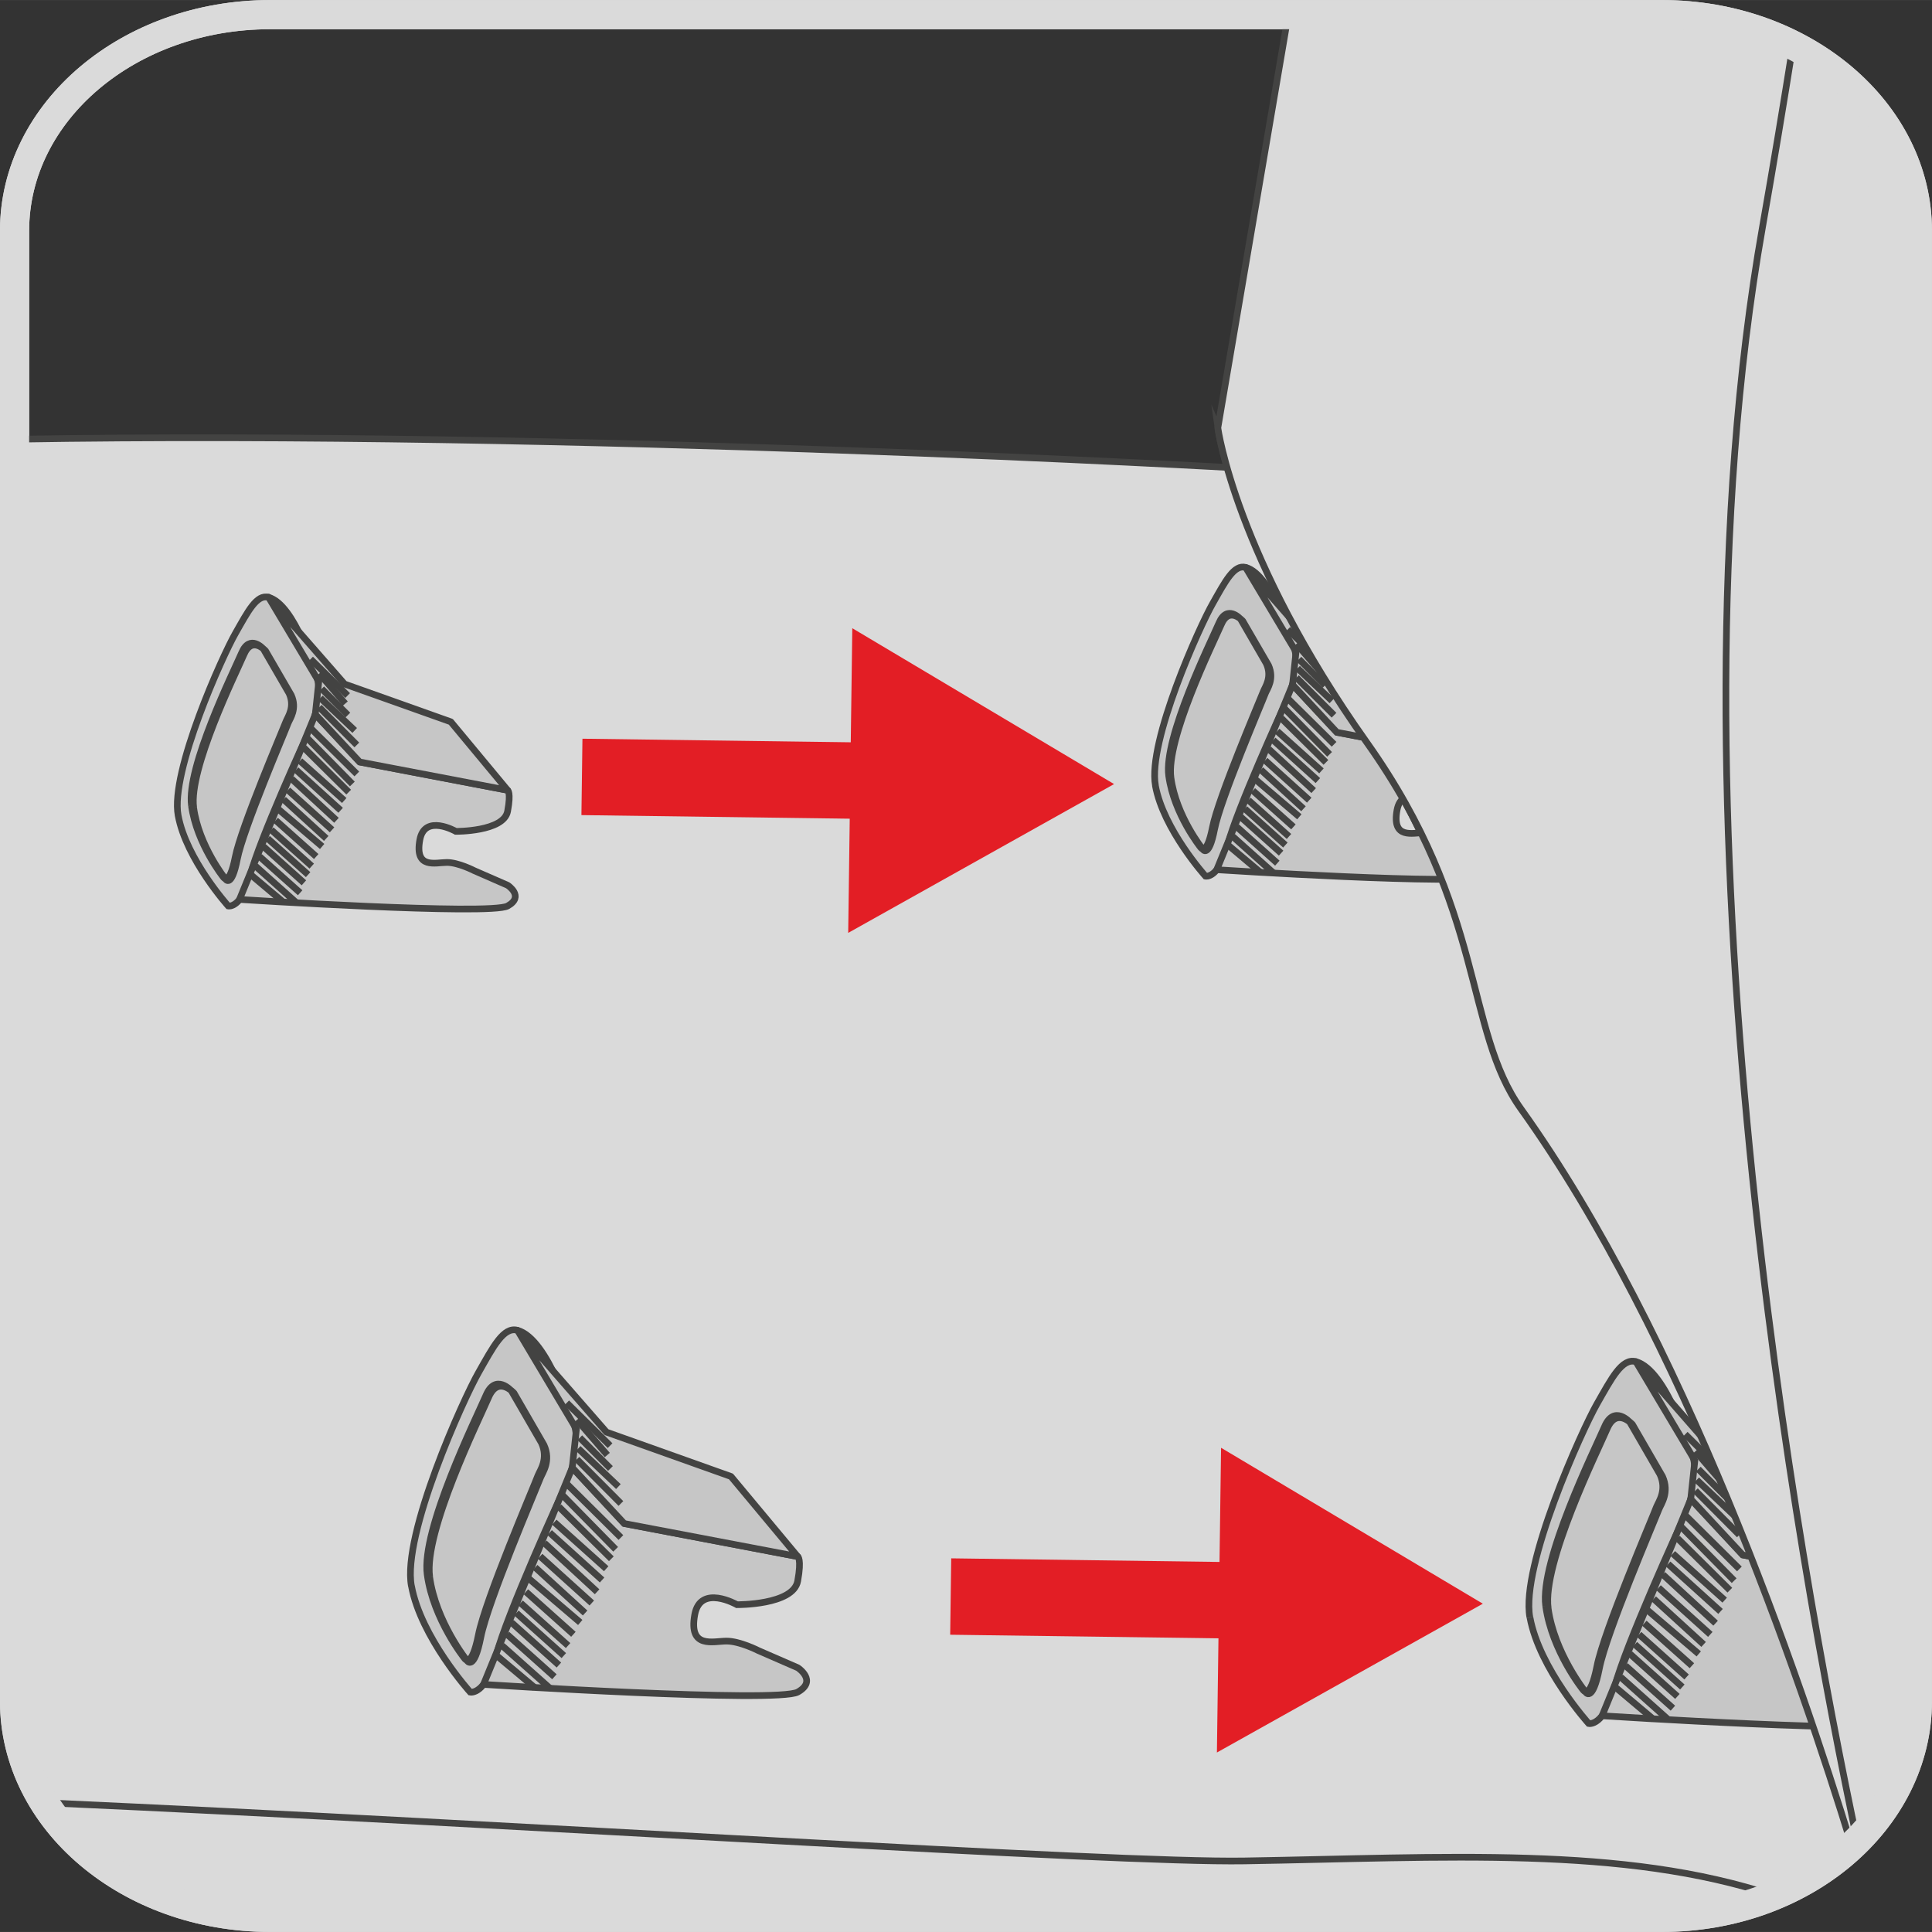 <?xml version="1.0" encoding="UTF-8"?>
<!DOCTYPE svg PUBLIC "-//W3C//DTD SVG 1.1//EN" "http://www.w3.org/Graphics/SVG/1.1/DTD/svg11.dtd">
<!-- Creator: CorelDRAW 2018 (64-Bit) -->
<svg xmlns="http://www.w3.org/2000/svg" xml:space="preserve" width="22mm" height="22mm" version="1.1" style="shape-rendering:geometricPrecision; text-rendering:geometricPrecision; image-rendering:optimizeQuality; fill-rule:evenodd; clip-rule:evenodd"
viewBox="0 0 353.01 353"
 xmlns:xlink="http://www.w3.org/1999/xlink">
 <rect x="0" y="0" width="353.01" height="353" fill="#333333" stroke="none"/>
 <defs>
  <style type="text/css">
   <![CDATA[
    .str1 {stroke:#434342;stroke-width:1.22;stroke-miterlimit:10}
    .str2 {stroke:#434342;stroke-width:1.22;stroke-miterlimit:4}
    .str4 {stroke:#E31E25;stroke-width:13.96;stroke-miterlimit:4}
    .str0 {stroke:#DADADA;stroke-width:5.33;stroke-linecap:round;stroke-miterlimit:10}
    .str3 {stroke:#434342;stroke-width:1.22;stroke-linecap:round;stroke-linejoin:round;stroke-miterlimit:4}
    .fil0 {fill:none;fill-rule:nonzero}
    .fil2 {fill:#DADADA;fill-rule:nonzero}
    .fil3 {fill:#C6C6C6;fill-rule:nonzero}
    .fil4 {fill:#E31E25;fill-rule:nonzero}
    .fil1 {fill:#FEFEFE;fill-rule:nonzero}
   ]]>
  </style>
 </defs>
 <g id="Слой_x0020_1">
  <path class="fil0 str0" d="M350.34 310.83c0,21.82 -20.9,39.5 -46.68,39.5l-254.31 0c-25.78,0 -46.69,-17.68 -46.69,-39.5l0 -268.66c0,-21.82 20.9,-39.5 46.69,-39.5l254.31 0c25.78,0 46.68,17.69 46.68,39.5l0 268.66z"/>
  <path class="fil1" d="M338.34 337.27c-9.41,-30.7 -30.92,-93.46 -60.4,-134.62 -10.43,-14.56 -6.38,-36.27 -28.17,-66.95 -24.06,-33.89 -27.25,-57.53 -27.25,-57.53l113.89 260.8c0.66,-0.55 1.3,-1.12 1.93,-1.7z"/>
  <path class="fil0 str1" d="M338.34 337.27c-9.41,-30.7 -30.92,-93.46 -60.4,-134.62 -10.43,-14.56 -6.38,-36.27 -28.17,-66.95 -24.06,-33.89 -27.25,-57.53 -27.25,-57.53l113.89 260.8"/>
  <path class="fil2" d="M226.22 85.51c0,0 -120.93,-6.98 -223.56,-5.26l0 230.59c0,21.82 20.9,39.5 46.69,39.5l0 0 254.31 0c17.68,0 33.06,-8.32 40.99,-20.58 -35.03,-79.47 -118.43,-244.25 -118.43,-244.25z"/>
  <path class="fil0 str2" d="M226.22 85.51c0,0 -120.93,-6.98 -223.56,-5.26m341.99 249.51c-35.03,-79.47 -118.43,-244.25 -118.43,-244.25"/>
  <line class="fil0 str2" x1="309.91" y1="287.06" x2="315.79" y2= "287.06" />
  <path class="fil3" d="M282.43 293.44c-1.13,-8.21 8.96,-28.63 10.73,-32.72 1.74,-4.15 4.66,-0.84 4.66,-0.84l5.49 9.51c1.32,2.91 -0.26,4.99 -0.64,5.94 -0.79,2.12 -9.63,22.71 -10.88,29.13 -1.28,6.42 -2.55,4.29 -2.55,4.29 0,0 -5.68,-7.06 -6.81,-15.3zm0.45 0.4c-1.12,-8.21 8.98,-28.64 10.74,-32.73 1.74,-4.15 4.66,-0.84 4.66,-0.84l5.49 9.5c1.31,2.92 -0.26,5 -0.64,5.96 -0.8,2.09 -9.65,22.7 -10.9,29.12 -1.26,6.42 -2.53,4.29 -2.53,4.29 0,0 -5.68,-7.06 -6.83,-15.3zm-3.32 1.67c1.72,9.41 10.74,19.4 10.74,19.4 0,0 2.84,0.62 4.74,-6.74 1.9,-7.33 11.69,-28.93 12.88,-31.32 0.56,-1.08 2.99,-8.34 0.97,-11.67 0,0 -4.31,-14.84 -9.97,-16.4 -2.54,-0.7 -4.42,3 -7.11,7.71 -2.69,4.7 -13.98,29.58 -12.27,39.01z"/>
  <path class="fil0 str2" d="M282.43 293.44c-1.13,-8.21 8.96,-28.63 10.73,-32.72 1.74,-4.15 4.66,-0.84 4.66,-0.84l5.49 9.51c1.32,2.91 -0.26,4.99 -0.64,5.94 -0.79,2.12 -9.63,22.71 -10.88,29.13 -1.28,6.42 -2.55,4.29 -2.55,4.29 0,0 -5.68,-7.06 -6.81,-15.3m0.45 0.4c-1.12,-8.21 8.98,-28.64 10.74,-32.73 1.74,-4.15 4.66,-0.84 4.66,-0.84l5.49 9.5c1.31,2.92 -0.26,5 -0.64,5.96 -0.8,2.09 -9.65,22.7 -10.9,29.12 -1.26,6.42 -2.53,4.29 -2.53,4.29 0,0 -5.68,-7.06 -6.83,-15.3m-3.32 1.67c1.72,9.41 10.74,19.4 10.74,19.4 0,0 2.84,0.62 4.74,-6.74 1.9,-7.33 11.69,-28.93 12.88,-31.32 0.56,-1.08 2.99,-8.34 0.97,-11.67 0,0 -4.31,-14.84 -9.97,-16.4 -2.54,-0.7 -4.42,3 -7.11,7.71 -2.69,4.7 -13.98,29.58 -12.27,39.01"/>
  <path class="fil3" d="M308.93 273.89l9.5 10.22 31.69 6.03c0,0 0.13,0.06 0.23,0.43l0 2.58c-0.05,0.43 -0.13,0.92 -0.23,1.48 -0.83,4.42 -11.09,4.31 -11.09,4.31 0,0 -6.69,-3.82 -7.71,1.83 -1.14,6.31 3.38,4.82 5.81,4.82 2.43,0 5.83,1.74 5.83,1.74l7.19 3.13 0.21 0.15 0 0.22 0 0c0,1.38 -0.08,2.75 -0.25,4.09 -3.95,2.02 -57.38,-1.41 -57.38,-1.41l16.21 -39.62z"/>
  <path class="fil0 str2" d="M308.93 273.89l9.5 10.22 31.69 6.03c0,0 0.13,0.06 0.23,0.43m0 2.58c-0.05,0.43 -0.13,0.92 -0.23,1.48 -0.83,4.42 -11.09,4.31 -11.09,4.31 0,0 -6.69,-3.82 -7.71,1.83 -1.14,6.31 3.38,4.82 5.81,4.82 2.43,0 5.83,1.74 5.83,1.74l7.19 3.13 0.21 0.15m-0.25 4.3c-3.95,2.02 -57.38,-1.41 -57.38,-1.41l16.21 -39.62"/>
  <polygon class="fil3" points="298.92,248.8 315.18,267.41 337.92,275.51 350.12,290.14 318.43,284.11 308.93,273.9 309.68,266.86 "/>
  <polyline class="fil0 str3" points="298.92,248.8 315.18,267.41 337.92,275.51 350.12,290.14 318.43,284.11 308.93,273.9 309.68,266.86 298.92,248.8 "/>
  <line class="fil0 str2" x1="309.78" y1="265.17" x2="315.32" y2= "271.59" />
  <line class="fil0 str2" x1="310.31" y1="268.43" x2="315.91" y2= "274.05" />
  <line class="fil0 str2" x1="310.02" y1="270.4" x2="317.35" y2= "277.36" />
  <line class="fil0 str2" x1="309.78" y1="272.37" x2="317.81" y2= "280.45" />
  <line class="fil0 str2" x1="307.92" y1="276.85" x2="317.82" y2= "286.67" />
  <line class="fil0 str2" x1="306.95" y1="278.73" x2="316.86" y2= "288.81" />
  <line class="fil0 str2" x1="306.49" y1="281.05" x2="316.07" y2= "290.55" />
  <line class="fil0 str2" x1="305.65" y1="283.86" x2="315.13" y2= "292.37" />
  <line class="fil0 str2" x1="304.8" y1="285.77" x2="314.37" y2= "294.43" />
  <line class="fil0 str2" x1="303.83" y1="287.69" x2="313.47" y2= "296.58" />
  <line class="fil0 str2" x1="303.05" y1="290.1" x2="312.5" y2= "298.63" />
  <line class="fil0 str2" x1="302.16" y1="292.13" x2="311.28" y2= "300.46" />
  <line class="fil0 str2" x1="300.72" y1="293.94" x2="310.39" y2= "302.19" />
  <line class="fil0 str2" x1="300.45" y1="296.58" x2="309.14" y2= "304.35" />
  <line class="fil0 str2" x1="299.49" y1="298.63" x2="308.17" y2= "306.41" />
  <line class="fil0 str2" x1="298.72" y1="300.46" x2="307.39" y2= "308.24" />
  <line class="fil0 str2" x1="297.82" y1="302.19" x2="306.49" y2= "309.96" />
  <line class="fil0 str2" x1="296.1" y1="306.41" x2="304.79" y2= "314.17" />
  <line class="fil0 str2" x1="295.04" y1="308.18" x2="302.16" y2= "314.17" />
  <line class="fil0 str2" x1="297" y1="304.35" x2="305.67" y2= "312.11" />
  <line class="fil0 str2" x1="307.92" y1="262.06" x2="315.84" y2= "269.87" />
  <path class="fil3" d="M78.06 287.7c-1.13,-8.21 8.96,-28.63 10.73,-32.72 1.74,-4.15 4.66,-0.84 4.66,-0.84l5.49 9.5c1.32,2.91 -0.26,4.99 -0.64,5.94 -0.79,2.11 -9.63,22.71 -10.88,29.13 -1.28,6.42 -2.55,4.29 -2.55,4.29 0,0 -5.68,-7.06 -6.81,-15.3zm0.45 0.4c-1.12,-8.21 8.98,-28.64 10.74,-32.73 1.74,-4.15 4.66,-0.84 4.66,-0.84l5.49 9.51c1.31,2.91 -0.26,5 -0.64,5.95 -0.8,2.09 -9.64,22.7 -10.9,29.12 -1.26,6.42 -2.53,4.3 -2.53,4.3 0,0 -5.68,-7.06 -6.83,-15.3zm-3.32 1.66c1.72,9.41 10.74,19.41 10.74,19.41 0,0 2.84,0.62 4.74,-6.74 1.9,-7.33 11.69,-28.93 12.88,-31.32 0.56,-1.08 2.99,-8.34 0.97,-11.67 0,0 -4.31,-14.84 -9.97,-16.39 -2.53,-0.7 -4.42,3 -7.1,7.72 -2.7,4.7 -13.99,29.58 -12.27,39z"/>
  <path class="fil0 str2" d="M78.06 287.7c-1.13,-8.21 8.96,-28.63 10.73,-32.72 1.74,-4.15 4.66,-0.84 4.66,-0.84l5.49 9.5c1.32,2.91 -0.26,4.99 -0.64,5.94 -0.79,2.11 -9.63,22.71 -10.88,29.13 -1.28,6.42 -2.55,4.29 -2.55,4.29 0,0 -5.68,-7.06 -6.81,-15.3m0.45 0.4c-1.12,-8.21 8.98,-28.64 10.74,-32.73 1.74,-4.15 4.66,-0.84 4.66,-0.84l5.49 9.51c1.31,2.91 -0.26,5 -0.64,5.95 -0.8,2.09 -9.64,22.7 -10.9,29.12 -1.26,6.42 -2.53,4.3 -2.53,4.3 0,0 -5.68,-7.06 -6.83,-15.3m-3.32 1.66c1.72,9.41 10.74,19.41 10.74,19.41 0,0 2.84,0.62 4.74,-6.74 1.9,-7.33 11.69,-28.93 12.88,-31.32 0.56,-1.08 2.99,-8.34 0.97,-11.67 0,0 -4.31,-14.84 -9.97,-16.39 -2.53,-0.7 -4.42,3 -7.1,7.72 -2.7,4.7 -13.99,29.58 -12.27,39"/>
  <path class="fil3" d="M104.56 268.15l9.5 10.22 31.69 6.03c0,0 0.76,0.35 0,4.49 -0.82,4.41 -11.09,4.31 -11.09,4.31 0,0 -6.69,-3.83 -7.72,1.83 -1.15,6.31 3.38,4.82 5.81,4.82 2.44,0 5.83,1.74 5.83,1.74l7.19 3.13c0,0 3.65,2.38 0,4.44 -3.66,2.06 -57.42,-1.39 -57.42,-1.39l16.21 -39.62z"/>
  <path class="fil0 str2" d="M104.56 268.15l9.5 10.22 31.69 6.03c0,0 0.76,0.35 0,4.49 -0.82,4.41 -11.09,4.31 -11.09,4.31 0,0 -6.69,-3.83 -7.72,1.83 -1.15,6.31 3.38,4.82 5.81,4.82 2.44,0 5.83,1.74 5.83,1.74l7.19 3.13c0,0 3.65,2.38 0,4.44 -3.66,2.06 -57.42,-1.39 -57.42,-1.39l16.21 -39.62"/>
  <polygon class="fil3" points="94.56,243.06 110.82,261.67 133.56,269.77 145.75,284.4 114.06,278.37 104.56,268.16 105.32,261.12 "/>
  <polyline class="fil0 str3" points="94.56,243.06 110.82,261.67 133.56,269.77 145.75,284.4 114.06,278.37 104.56,268.16 105.32,261.12 94.56,243.06 "/>
  <line class="fil0 str2" x1="105.41" y1="259.43" x2="110.96" y2= "265.85" />
  <line class="fil0 str2" x1="105.94" y1="262.69" x2="111.54" y2= "268.31" />
  <line class="fil0 str2" x1="105.65" y1="264.66" x2="112.99" y2= "271.62" />
  <line class="fil0 str2" x1="105.41" y1="266.63" x2="113.45" y2= "274.71" />
  <line class="fil0 str2" x1="103.55" y1="271.11" x2="113.45" y2= "280.93" />
  <line class="fil0 str2" x1="102.58" y1="272.99" x2="112.49" y2= "283.08" />
  <line class="fil0 str2" x1="102.12" y1="275.31" x2="111.7" y2= "284.81" />
  <line class="fil0 str2" x1="101.28" y1="278.12" x2="110.76" y2= "286.63" />
  <line class="fil0 str2" x1="100.43" y1="280.03" x2="110.01" y2= "288.69" />
  <line class="fil0 str2" x1="99.47" y1="281.94" x2="109.1" y2= "290.84" />
  <line class="fil0 str2" x1="98.69" y1="284.36" x2="108.13" y2= "292.89" />
  <line class="fil0 str2" x1="97.79" y1="286.39" x2="106.91" y2= "294.72" />
  <line class="fil0 str2" x1="96.36" y1="288.2" x2="106.02" y2= "296.45" />
  <line class="fil0 str2" x1="96.09" y1="290.84" x2="104.77" y2= "298.61" />
  <line class="fil0 str2" x1="95.12" y1="292.89" x2="103.8" y2= "300.67" />
  <line class="fil0 str2" x1="94.35" y1="294.72" x2="103.02" y2= "302.5" />
  <line class="fil0 str2" x1="93.45" y1="296.45" x2="102.12" y2= "304.23" />
  <line class="fil0 str2" x1="91.73" y1="300.67" x2="100.43" y2= "308.42" />
  <line class="fil0 str2" x1="90.67" y1="302.44" x2="97.79" y2= "308.42" />
  <line class="fil0 str2" x1="92.63" y1="298.61" x2="101.3" y2= "306.37" />
  <line class="fil0 str2" x1="103.55" y1="256.32" x2="111.47" y2= "264.14" />
  <path class="fil3" d="M213.55 141.78c-0.97,-7.01 7.65,-24.43 9.16,-27.92 1.5,-3.55 3.98,-0.73 3.98,-0.73l4.69 8.1c1.12,2.49 -0.22,4.27 -0.54,5.09 -0.69,1.78 -8.22,19.37 -9.3,24.85 -1.08,5.47 -2.17,3.66 -2.17,3.66 0,0 -4.85,-6.02 -5.82,-13.06zm0.4 0.34c-0.96,-7.01 7.64,-24.44 9.16,-27.93 1.48,-3.55 3.97,-0.71 3.97,-0.71l4.7 8.1c1.11,2.49 -0.23,4.26 -0.56,5.07 -0.67,1.79 -8.22,19.38 -9.3,24.86 -1.06,5.47 -2.16,3.66 -2.16,3.66 0,0 -4.85,-6.02 -5.81,-13.05zm-2.84 1.42c1.46,8.02 9.16,16.56 9.16,16.56 0,0 2.43,0.52 4.05,-5.76 1.61,-6.25 9.95,-24.67 10.99,-26.72 0.47,-0.93 2.55,-7.1 0.83,-9.95 0,0 -3.67,-12.66 -8.52,-13.99 -2.15,-0.59 -3.75,2.56 -6.03,6.58 -2.31,4.01 -11.94,25.24 -10.47,33.28z"/>
  <path class="fil0 str2" d="M213.55 141.78c-0.97,-7.01 7.65,-24.43 9.16,-27.92 1.5,-3.55 3.98,-0.73 3.98,-0.73l4.69 8.1c1.12,2.49 -0.22,4.27 -0.54,5.09 -0.69,1.78 -8.22,19.37 -9.3,24.85 -1.08,5.47 -2.17,3.66 -2.17,3.66 0,0 -4.85,-6.02 -5.82,-13.06m0.4 0.34c-0.96,-7.01 7.64,-24.44 9.16,-27.93 1.48,-3.55 3.97,-0.71 3.97,-0.71l4.7 8.1c1.11,2.49 -0.23,4.26 -0.56,5.07 -0.67,1.79 -8.22,19.38 -9.3,24.86 -1.06,5.47 -2.16,3.66 -2.16,3.66 0,0 -4.85,-6.02 -5.81,-13.05m-2.84 1.42c1.46,8.02 9.16,16.56 9.16,16.56 0,0 2.43,0.52 4.05,-5.76 1.61,-6.25 9.95,-24.67 10.99,-26.72 0.47,-0.93 2.55,-7.1 0.83,-9.95 0,0 -3.67,-12.66 -8.52,-13.99 -2.15,-0.59 -3.75,2.56 -6.03,6.58 -2.31,4.01 -11.94,25.24 -10.47,33.28"/>
  <path class="fil3" d="M236.16 125.1l8.11 8.71 27.03 5.15c0,0 0.66,0.3 0,3.83 -0.7,3.76 -9.46,3.67 -9.46,3.67 0,0 -5.71,-3.27 -6.58,1.56 -0.98,5.39 2.89,4.12 4.95,4.12 2.09,0 5,1.51 5,1.51l6.11 2.66c0,0 3.12,2.04 0,3.79 -3.14,1.76 -49,-1.19 -49,-1.19l13.84 -33.81z"/>
  <path class="fil0 str2" d="M236.16 125.1l8.11 8.71 27.03 5.15c0,0 0.66,0.3 0,3.83 -0.7,3.76 -9.46,3.67 -9.46,3.67 0,0 -5.71,-3.27 -6.58,1.56 -0.98,5.39 2.89,4.12 4.95,4.12 2.09,0 5,1.51 5,1.51l6.11 2.66c0,0 3.12,2.04 0,3.79 -3.14,1.76 -49,-1.19 -49,-1.19l13.84 -33.81"/>
  <polygon class="fil3" points="227.61,103.68 241.52,119.56 260.92,126.46 271.31,138.96 244.27,133.8 236.17,125.1 236.81,119.09 "/>
  <polyline class="fil0 str3" points="227.61,103.68 241.52,119.56 260.92,126.46 271.31,138.96 244.27,133.8 236.17,125.1 236.81,119.09 227.61,103.68 "/>
  <line class="fil0 str2" x1="236.88" y1="117.65" x2="241.63" y2= "123.14" />
  <line class="fil0 str2" x1="237.34" y1="120.43" x2="242.11" y2= "125.23" />
  <line class="fil0 str2" x1="237.09" y1="122.11" x2="243.36" y2= "128.04" />
  <line class="fil0 str2" x1="236.88" y1="123.81" x2="243.75" y2= "130.68" />
  <line class="fil0 str2" x1="235.3" y1="127.62" x2="243.76" y2= "135.99" />
  <line class="fil0 str2" x1="234.47" y1="129.22" x2="242.94" y2= "137.83" />
  <line class="fil0 str2" x1="234.08" y1="131.19" x2="242.27" y2= "139.3" />
  <line class="fil0 str2" x1="233.37" y1="133.6" x2="241.45" y2= "140.85" />
  <line class="fil0 str2" x1="232.64" y1="135.24" x2="240.8" y2= "142.62" />
  <line class="fil0 str2" x1="231.81" y1="136.86" x2="240.03" y2= "144.45" />
  <line class="fil0 str2" x1="231.16" y1="138.93" x2="239.22" y2= "146.2" />
  <line class="fil0 str2" x1="230.38" y1="140.65" x2="238.17" y2= "147.77" />
  <line class="fil0 str2" x1="229.15" y1="142.21" x2="237.41" y2= "149.24" />
  <line class="fil0 str2" x1="228.92" y1="144.46" x2="236.33" y2= "151.08" />
  <line class="fil0 str2" x1="228.11" y1="146.2" x2="235.52" y2= "152.83" />
  <line class="fil0 str2" x1="227.45" y1="147.77" x2="234.86" y2= "154.4" />
  <line class="fil0 str2" x1="226.68" y1="149.25" x2="234.08" y2= "155.88" />
  <line class="fil0 str2" x1="225.23" y1="152.83" x2="232.64" y2= "159.46" />
  <line class="fil0 str2" x1="224.32" y1="154.35" x2="230.38" y2= "159.46" />
  <line class="fil0 str2" x1="225.98" y1="151.08" x2="233.39" y2= "157.71" />
  <line class="fil0 str2" x1="235.3" y1="115" x2="242.06" y2= "121.66" />
  <path class="fil3" d="M34.99 147.21c-0.97,-7.01 7.65,-24.43 9.16,-27.92 1.5,-3.55 3.98,-0.72 3.98,-0.72l4.69 8.1c1.12,2.48 -0.21,4.27 -0.54,5.09 -0.69,1.78 -8.22,19.37 -9.3,24.85 -1.08,5.47 -2.17,3.66 -2.17,3.66 0,0 -4.84,-6.02 -5.82,-13.05zm0.4 0.33c-0.95,-7.01 7.65,-24.44 9.16,-27.92 1.49,-3.55 3.97,-0.71 3.97,-0.71l4.7 8.1c1.12,2.49 -0.23,4.26 -0.56,5.07 -0.67,1.8 -8.22,19.38 -9.3,24.87 -1.06,5.47 -2.16,3.65 -2.16,3.65 0,0 -4.85,-6.01 -5.82,-13.05zm-2.83 1.42c1.47,8.02 9.16,16.56 9.16,16.56 0,0 2.43,0.52 4.05,-5.75 1.61,-6.26 9.95,-24.67 10.99,-26.72 0.47,-0.93 2.55,-7.1 0.83,-9.95 0,0 -3.68,-12.66 -8.52,-13.99 -2.16,-0.58 -3.75,2.56 -6.04,6.58 -2.3,4.01 -11.94,25.24 -10.47,33.28z"/>
  <path class="fil0 str2" d="M34.99 147.21c-0.97,-7.01 7.65,-24.43 9.16,-27.92 1.5,-3.55 3.98,-0.72 3.98,-0.72l4.69 8.1c1.12,2.48 -0.21,4.27 -0.54,5.09 -0.69,1.78 -8.22,19.37 -9.3,24.85 -1.08,5.47 -2.17,3.66 -2.17,3.66 0,0 -4.84,-6.02 -5.82,-13.05m0.4 0.33c-0.95,-7.01 7.65,-24.44 9.16,-27.92 1.49,-3.55 3.97,-0.71 3.97,-0.71l4.7 8.1c1.12,2.49 -0.23,4.26 -0.56,5.07 -0.67,1.8 -8.22,19.38 -9.3,24.87 -1.06,5.47 -2.16,3.65 -2.16,3.65 0,0 -4.85,-6.01 -5.82,-13.05m-2.83 1.42c1.47,8.02 9.16,16.56 9.16,16.56 0,0 2.43,0.52 4.05,-5.75 1.61,-6.26 9.95,-24.67 10.99,-26.72 0.47,-0.93 2.55,-7.1 0.83,-9.95 0,0 -3.68,-12.66 -8.52,-13.99 -2.16,-0.58 -3.75,2.56 -6.04,6.58 -2.3,4.01 -11.94,25.24 -10.47,33.28"/>
  <path class="fil3" d="M57.61 130.52l8.11 8.71 27.03 5.16c0,0 0.66,0.3 0,3.83 -0.69,3.76 -9.46,3.68 -9.46,3.68 0,0 -5.71,-3.27 -6.58,1.56 -0.99,5.4 2.88,4.12 4.95,4.12 2.09,0 4.99,1.5 4.99,1.5l6.11 2.67c0,0 3.13,2.03 0,3.78 -3.13,1.76 -49,-1.19 -49,-1.19l13.84 -33.8z"/>
  <path class="fil0 str2" d="M57.61 130.52l8.11 8.71 27.03 5.16c0,0 0.66,0.3 0,3.83 -0.69,3.76 -9.46,3.68 -9.46,3.68 0,0 -5.71,-3.27 -6.58,1.56 -0.99,5.4 2.88,4.12 4.95,4.12 2.09,0 4.99,1.5 4.99,1.5l6.11 2.67c0,0 3.13,2.03 0,3.78 -3.13,1.76 -49,-1.19 -49,-1.19l13.84 -33.8"/>
  <polygon class="fil3" points="49.06,109.1 62.96,124.98 82.37,131.88 92.75,144.38 65.72,139.22 57.61,130.52 58.25,124.51 "/>
  <polyline class="fil0 str3" points="49.06,109.1 62.96,124.98 82.37,131.88 92.75,144.38 65.72,139.22 57.61,130.52 58.25,124.51 49.06,109.1 "/>
  <line class="fil0 str2" x1="58.33" y1="123.07" x2="63.08" y2= "128.56" />
  <line class="fil0 str2" x1="58.78" y1="125.85" x2="63.56" y2= "130.65" />
  <line class="fil0 str2" x1="58.53" y1="127.53" x2="64.81" y2= "133.46" />
  <line class="fil0 str2" x1="58.33" y1="129.22" x2="65.2" y2= "136.11" />
  <line class="fil0 str2" x1="56.75" y1="133.04" x2="65.2" y2= "141.41" />
  <line class="fil0 str2" x1="55.92" y1="134.63" x2="64.38" y2= "143.24" />
  <line class="fil0 str2" x1="55.52" y1="136.61" x2="63.71" y2= "144.73" />
  <line class="fil0 str2" x1="54.81" y1="139.02" x2="62.9" y2= "146.26" />
  <line class="fil0 str2" x1="54.09" y1="140.66" x2="62.24" y2= "148.05" />
  <line class="fil0 str2" x1="53.26" y1="142.28" x2="61.48" y2= "149.88" />
  <line class="fil0 str2" x1="52.61" y1="144.35" x2="60.67" y2= "151.62" />
  <line class="fil0 str2" x1="51.82" y1="146.07" x2="59.61" y2= "153.19" />
  <line class="fil0 str2" x1="50.6" y1="147.63" x2="58.86" y2= "154.66" />
  <line class="fil0 str2" x1="50.37" y1="149.88" x2="57.78" y2= "156.5" />
  <line class="fil0 str2" x1="49.55" y1="151.62" x2="56.96" y2= "158.25" />
  <line class="fil0 str2" x1="48.89" y1="153.19" x2="56.3" y2= "159.81" />
  <line class="fil0 str2" x1="48.13" y1="154.67" x2="55.53" y2= "161.3" />
  <line class="fil0 str2" x1="46.68" y1="158.25" x2="54.09" y2= "164.87" />
  <line class="fil0 str2" x1="45.76" y1="159.77" x2="51.83" y2= "164.88" />
  <line class="fil0 str2" x1="47.42" y1="156.5" x2="54.84" y2= "163.12" />
  <line class="fil0 str2" x1="56.75" y1="120.42" x2="63.52" y2= "127.08" />
  <path class="fil2" d="M338.34 337.27c-9.41,-30.7 -30.92,-93.46 -60.4,-134.62 -10.43,-14.56 -6.38,-36.27 -28.17,-66.95 -24.06,-33.89 -27.25,-57.53 -27.25,-57.53l12.87 -75.51 68.26 0 0 0c25.78,0 46.69,17.69 46.69,39.5l0 119.67 -5.84 168.13c-1.73,2.63 -3.8,5.08 -6.16,7.3z"/>
  <path class="fil0 str2" d="M338.34 337.27c-9.41,-30.7 -30.92,-93.46 -60.4,-134.62 -10.43,-14.56 -6.38,-36.27 -28.17,-66.95 -24.06,-33.89 -27.25,-57.53 -27.25,-57.53l12.87 -75.51m114.95 159.18l-5.84 168.13"/>
  <path class="fil2" d="M8.12 329.38c89.36,4.03 195.02,11.03 219.24,10.64 36.66,-0.6 69.24,-2.84 96.76,6.33 -6.18,2.55 -13.12,3.99 -20.45,3.99l-254.31 0 0 0c-17.87,0 -33.39,-8.49 -41.24,-20.96zm331.21 6.94c-10.62,-50.11 -35.98,-188.67 -17.31,-294.72 2.04,-11.62 3.89,-22.73 5.58,-33.36 13.62,6.9 22.75,19.51 22.75,33.92l0 268.67 0 0c0,9.71 -4.15,18.61 -11.02,25.49z"/>
  <path class="fil0 str2" d="M8.12 329.38c89.36,4.03 195.02,11.03 219.24,10.64 36.66,-0.6 69.24,-2.84 96.76,6.33m15.21 -10.03c-10.62,-50.11 -35.98,-188.67 -17.31,-294.72 2.04,-11.62 3.89,-22.73 5.58,-33.36"/>
  <line class="fil0 str4" x1="173.71" y1="291.71" x2="230.88" y2= "292.48" />
  <polygon class="fil4" points="222.35,320.21 270.94,293.02 223.11,264.53 "/>
  <line class="fil0 str4" x1="106.33" y1="141.95" x2="163.5" y2= "142.72" />
  <polygon class="fil4" points="154.98,170.45 203.56,143.26 155.73,114.78 "/>
  <path class="fil0 str0" d="M350.34 310.83c0,21.82 -20.9,39.5 -46.68,39.5l-254.31 0c-25.78,0 -46.69,-17.68 -46.69,-39.5l0 -268.66c0,-21.82 20.9,-39.5 46.69,-39.5l254.31 0c25.78,0 46.68,17.69 46.68,39.5l0 268.66z"/>
 </g>
</svg>
